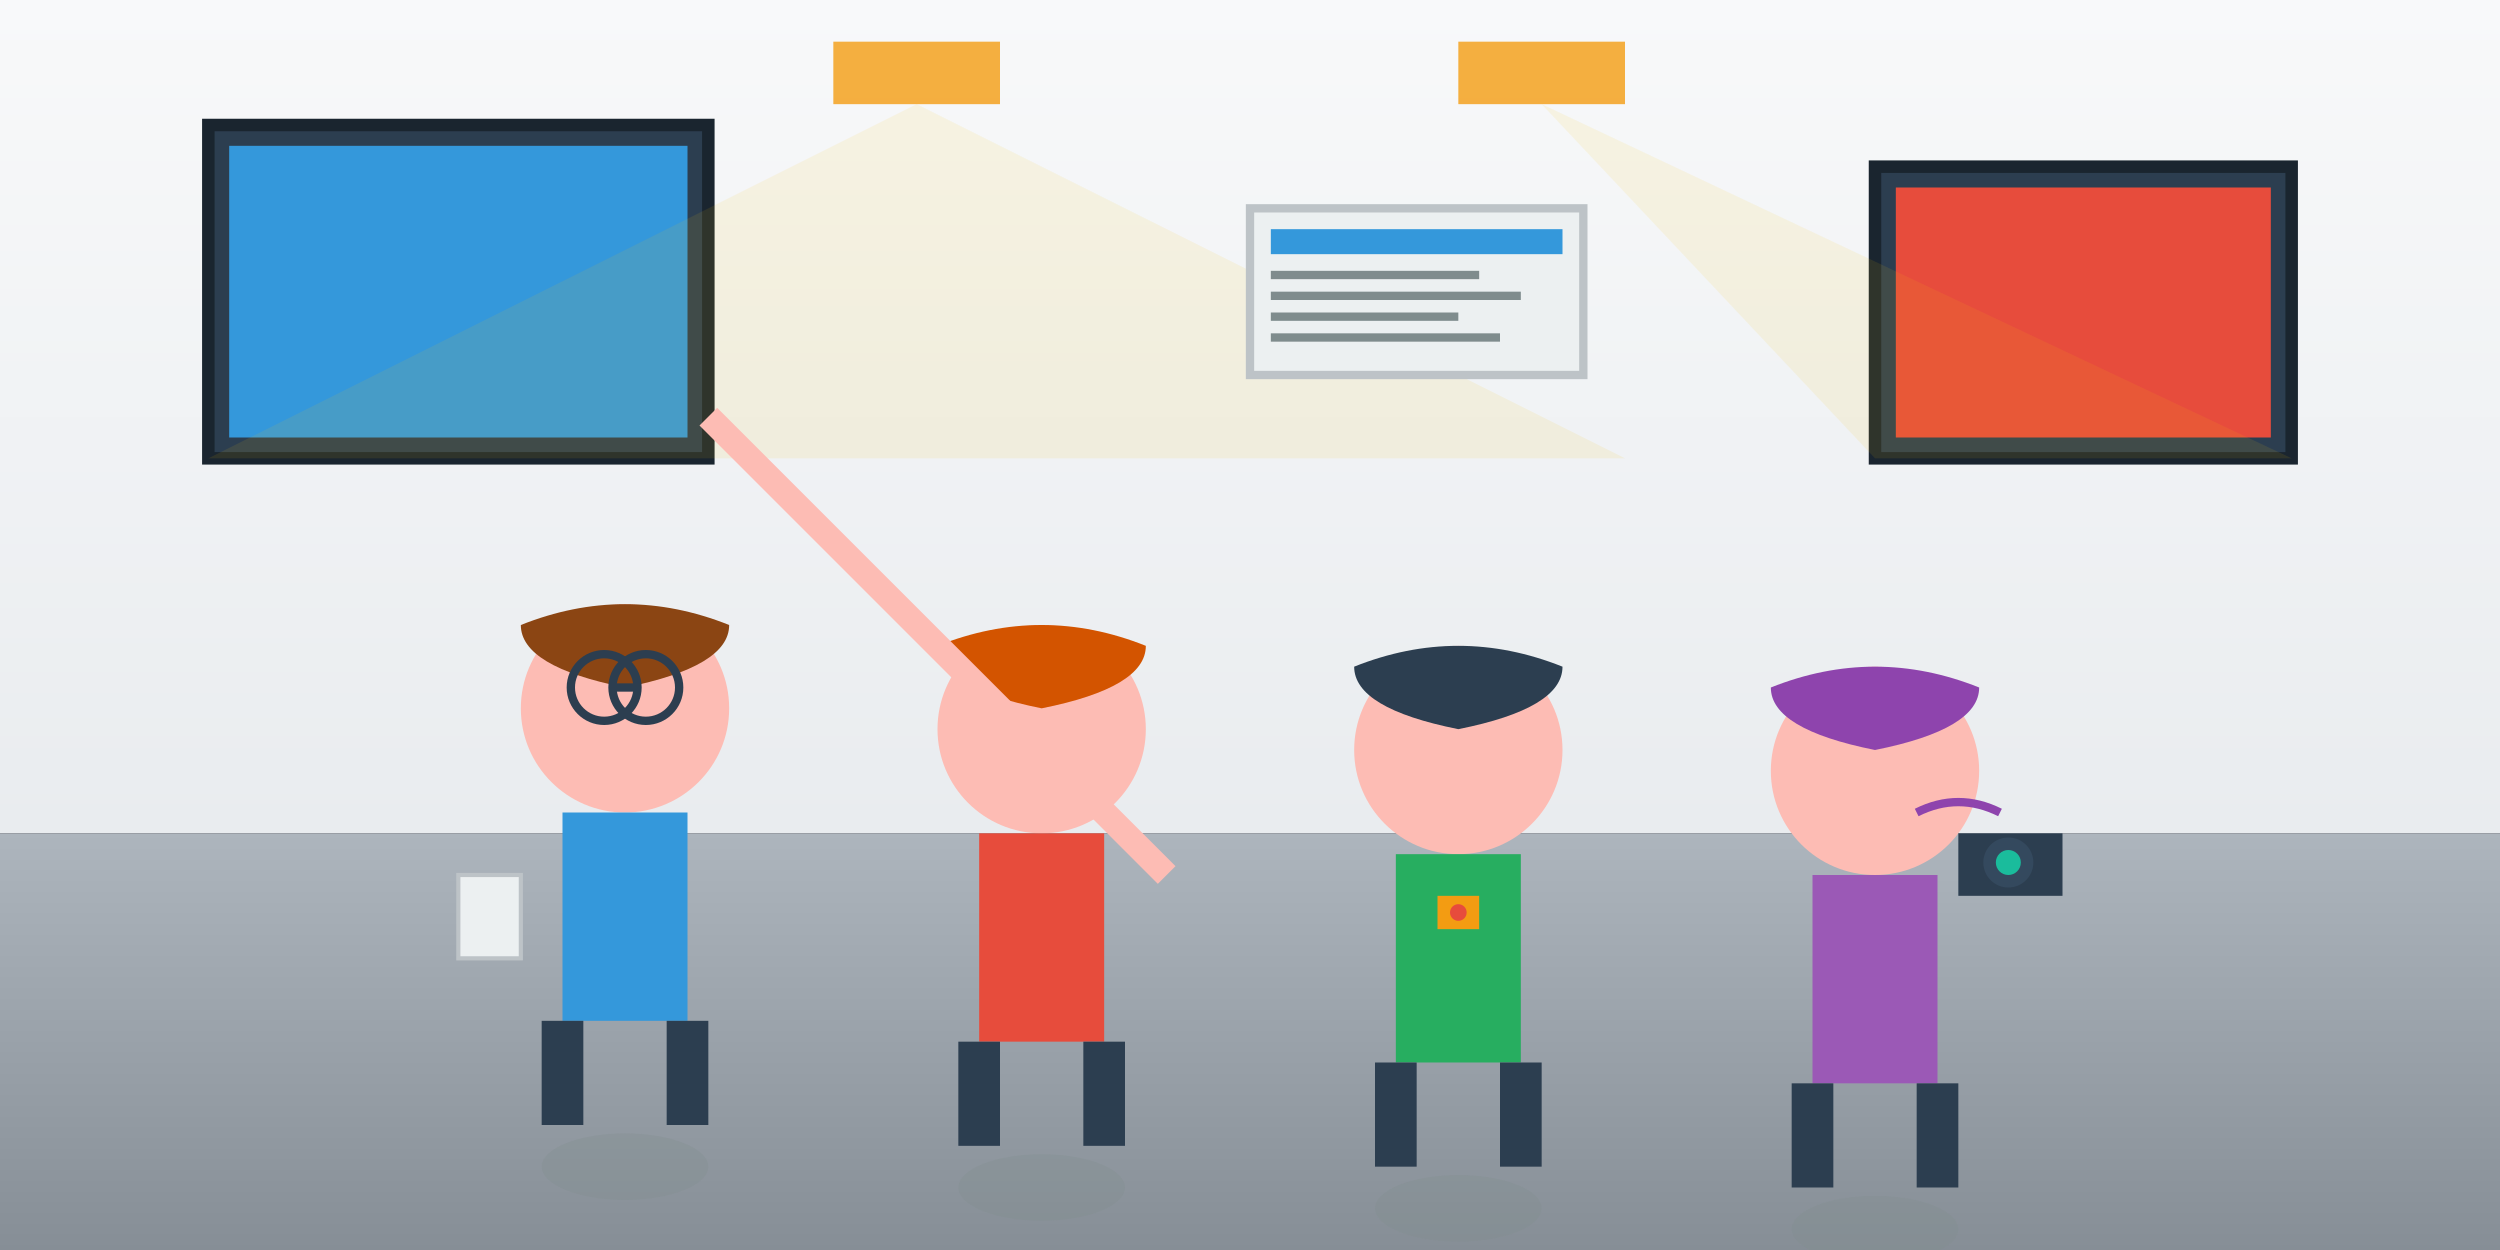 <?xml version="1.0" encoding="UTF-8"?>
<svg viewBox="0 0 600 300" xmlns="http://www.w3.org/2000/svg">
  <rect x="0" y="0" width="600" height="300" fill="#333333" stroke="none"/>
  <defs>
    <linearGradient id="wallGradient" x1="0%" y1="0%" x2="0%" y2="100%">
      <stop offset="0%" style="stop-color:#F8F9FA;stop-opacity:1" />
      <stop offset="100%" style="stop-color:#E9ECEF;stop-opacity:1" />
    </linearGradient>
    <linearGradient id="floorGradient" x1="0%" y1="0%" x2="0%" y2="100%">
      <stop offset="0%" style="stop-color:#ADB5BD;stop-opacity:1" />
      <stop offset="100%" style="stop-color:#868E96;stop-opacity:1" />
    </linearGradient>
  </defs>
  
  <!-- Museum wall -->
  <rect width="600" height="200" fill="url(#wallGradient)"/>
  
  <!-- Floor -->
  <rect x="0" y="200" width="600" height="100" fill="url(#floorGradient)"/>
  
  <!-- Artwork frames on wall -->
  <rect x="50" y="30" width="120" height="80" fill="#2C3E50" stroke="#1A252F" stroke-width="3"/>
  <rect x="55" y="35" width="110" height="70" fill="#3498DB"/>
  <rect x="450" y="40" width="100" height="70" fill="#2C3E50" stroke="#1A252F" stroke-width="3"/>
  <rect x="455" y="45" width="90" height="60" fill="#E74C3C"/>
  
  <!-- Museum lighting -->
  <rect x="200" y="10" width="40" height="15" fill="#F39C12" opacity="0.8"/>
  <rect x="350" y="10" width="40" height="15" fill="#F39C12" opacity="0.8"/>
  
  <!-- Light beams -->
  <polygon points="220,25 50,110 390,110" fill="#F1C40F" opacity="0.1"/>
  <polygon points="370,25 450,110 550,110" fill="#F1C40F" opacity="0.1"/>
  
  <!-- Expert 1 (Art Historian) -->
  <circle cx="150" cy="170" r="25" fill="#FDBCB4"/>
  <rect x="135" y="195" width="30" height="50" fill="#3498DB"/>
  <rect x="130" y="245" width="10" height="25" fill="#2C3E50"/>
  <rect x="160" y="245" width="10" height="25" fill="#2C3E50"/>
  <!-- Hair -->
  <path d="M 125 150 Q 150 140 175 150 Q 175 160 150 165 Q 125 160 125 150" fill="#8B4513"/>
  <!-- Glasses -->
  <circle cx="145" cy="165" r="8" fill="none" stroke="#2C3E50" stroke-width="2"/>
  <circle cx="155" cy="165" r="8" fill="none" stroke="#2C3E50" stroke-width="2"/>
  <line x1="153" y1="165" x2="147" y2="165" stroke="#2C3E50" stroke-width="2"/>
  <!-- Notebook -->
  <rect x="110" y="210" width="15" height="20" fill="#ECF0F1" stroke="#BDC3C7" stroke-width="1"/>
  
  <!-- Expert 2 (Curator) -->
  <circle cx="250" cy="175" r="25" fill="#FDBCB4"/>
  <rect x="235" y="200" width="30" height="50" fill="#E74C3C"/>
  <rect x="230" y="250" width="10" height="25" fill="#2C3E50"/>
  <rect x="260" y="250" width="10" height="25" fill="#2C3E50"/>
  <!-- Hair -->
  <path d="M 225 155 Q 250 145 275 155 Q 275 165 250 170 Q 225 165 225 155" fill="#D35400"/>
  <!-- Pointing gesture -->
  <line x1="280" y1="210" x2="170" y2="100" stroke="#FDBCB4" stroke-width="6"/>
  
  <!-- Expert 3 (Guide) -->
  <circle cx="350" cy="180" r="25" fill="#FDBCB4"/>
  <rect x="335" y="205" width="30" height="50" fill="#27AE60"/>
  <rect x="330" y="255" width="10" height="25" fill="#2C3E50"/>
  <rect x="360" y="255" width="10" height="25" fill="#2C3E50"/>
  <!-- Hair -->
  <path d="M 325 160 Q 350 150 375 160 Q 375 170 350 175 Q 325 170 325 160" fill="#2C3E50"/>
  <!-- Badge -->
  <rect x="345" y="215" width="10" height="8" fill="#F39C12"/>
  <circle cx="350" cy="219" r="2" fill="#E74C3C"/>
  
  <!-- Expert 4 (Photographer) -->
  <circle cx="450" cy="185" r="25" fill="#FDBCB4"/>
  <rect x="435" y="210" width="30" height="50" fill="#9B59B6"/>
  <rect x="430" y="260" width="10" height="25" fill="#2C3E50"/>
  <rect x="460" y="260" width="10" height="25" fill="#2C3E50"/>
  <!-- Hair -->
  <path d="M 425 165 Q 450 155 475 165 Q 475 175 450 180 Q 425 175 425 165" fill="#8E44AD"/>
  <!-- Camera -->
  <rect x="470" y="200" width="25" height="15" fill="#2C3E50"/>
  <circle cx="482" cy="207" r="6" fill="#34495E"/>
  <circle cx="482" cy="207" r="3" fill="#1ABC9C"/>
  <!-- Camera strap -->
  <path d="M 460 195 Q 470 190 480 195" stroke="#8E44AD" stroke-width="2" fill="none"/>
  
  <!-- Shadows -->
  <ellipse cx="150" cy="280" rx="20" ry="8" fill="#7F8C8D" opacity="0.3"/>
  <ellipse cx="250" cy="285" rx="20" ry="8" fill="#7F8C8D" opacity="0.3"/>
  <ellipse cx="350" cy="290" rx="20" ry="8" fill="#7F8C8D" opacity="0.3"/>
  <ellipse cx="450" cy="295" rx="20" ry="8" fill="#7F8C8D" opacity="0.3"/>
  
  <!-- Museum information plaque -->
  <rect x="300" y="50" width="80" height="40" fill="#ECF0F1" stroke="#BDC3C7" stroke-width="2"/>
  <rect x="305" y="55" width="70" height="6" fill="#3498DB"/>
  <rect x="305" y="65" width="50" height="2" fill="#7F8C8D"/>
  <rect x="305" y="70" width="60" height="2" fill="#7F8C8D"/>
  <rect x="305" y="75" width="45" height="2" fill="#7F8C8D"/>
  <rect x="305" y="80" width="55" height="2" fill="#7F8C8D"/>
</svg>